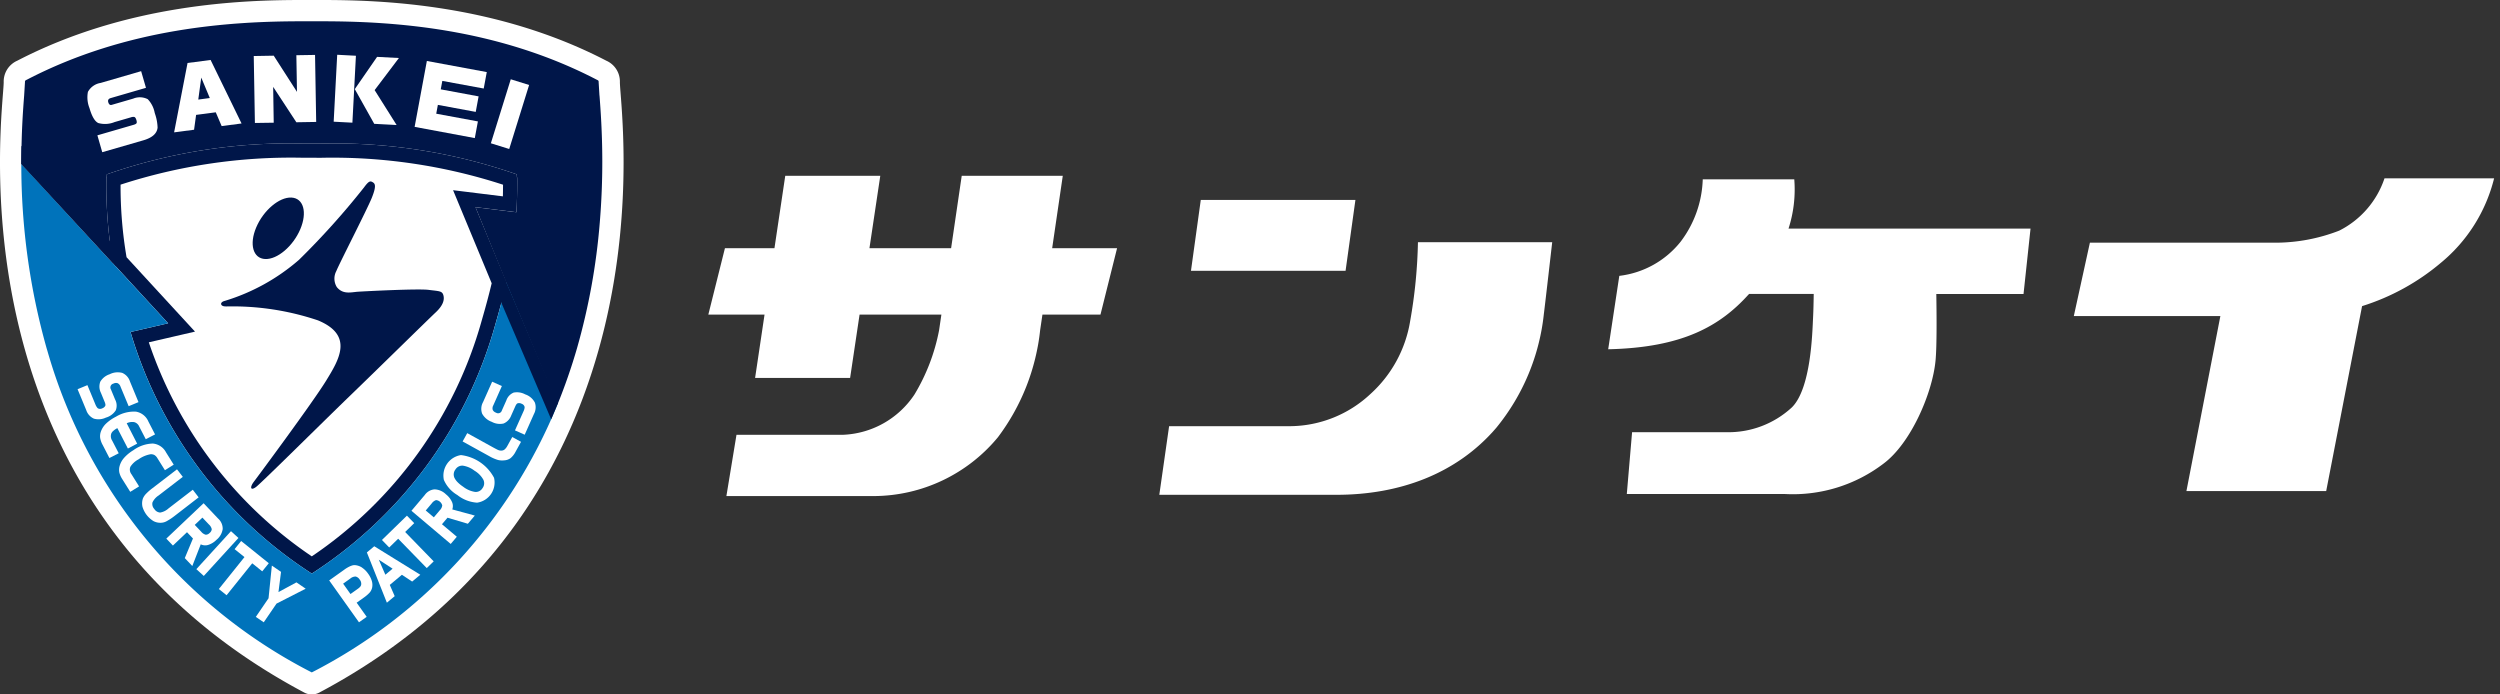 <svg xmlns="http://www.w3.org/2000/svg" xmlns:xlink="http://www.w3.org/1999/xlink" width="180" height="50" viewBox="0 0 180 50"><rect x="0" y="0" width="180" height="50" fill="#333333" stroke="none"/><defs><clipPath id="a"><rect width="128.575" height="23.058" fill="#fff"/></clipPath></defs><g transform="translate(-36 -20)"><path d="M22.965,49.878C48.933,36.113,44.632,8.016,44.632,5.911a1.637,1.637,0,0,0-.974-1.539C35.706.243,27.347,0,23.128,0H21.77C17.551,0,9.193.243,1.24,4.372A1.637,1.637,0,0,0,.266,5.911c0,2.105-4.3,30.2,21.667,43.967a1.156,1.156,0,0,0,1.032,0" transform="translate(36 20)" fill="#fff"/><path d="M51.087,31.291a39.83,39.83,0,0,0-14.08-2.217H35.65A39.835,39.835,0,0,0,21.571,31.29c-.02.542-.034-.138-.034.509a31.423,31.423,0,0,0,.5,5.923l3.95,4.292-2.706.628A31.273,31.273,0,0,0,36.329,60.034,31.315,31.315,0,0,0,49.542,42.1c.317-1.094.586-2.088.808-3.059l-2.235-5.39,2.948.364c.039-.693.058-1.427.058-2.22,0-.647-.014.033-.034-.508" transform="translate(22.12 1.263)" fill="#001649"/><path d="M37.506,31.944a39.7,39.7,0,0,0-13.089,1.938,30.469,30.469,0,0,0,.431,5.225l4.928,5.356-3.325.771A30.193,30.193,0,0,0,38.185,60.645,30.307,30.307,0,0,0,50.418,43.671c.309-1.066.533-1.907.719-2.69l-2.78-6.7,3.587.443c.006-.271.009-.552.011-.838a39.707,39.707,0,0,0-13.091-1.939Z" transform="translate(20.264 -0.587)" fill="#fff"/><path d="M39.253,41.689c-.222.971-.491,1.965-.808,3.059A31.314,31.314,0,0,1,25.232,62.677,31.273,31.273,0,0,1,12.18,45.285l2.706-.628L4.318,33.175a48.59,48.59,0,0,0,1.82,13.277c.021.073.045.145.066.219A37.584,37.584,0,0,0,25.232,69.794,37.6,37.6,0,0,0,42.915,50.517Z" transform="translate(33.217 -1.38)" fill="#0073bb"/><path d="M17.776,78.631a1.226,1.226,0,0,1-.888.09,1.017,1.017,0,0,1-.555-.619L15.71,76.6l.709-.293.588,1.422a.824.824,0,0,0,.1.175.23.23,0,0,0,.107.092.328.328,0,0,0,.269-.017.4.4,0,0,0,.221-.18.229.229,0,0,0,.008-.121.9.9,0,0,0-.055-.173l-.269-.651a1,1,0,0,1-.042-.794,1.214,1.214,0,0,1,.672-.536,1.281,1.281,0,0,1,.906-.1,1,1,0,0,1,.558.618l.615,1.488-.709.293-.583-1.4a.425.425,0,0,0-.209-.256.4.4,0,0,0-.309.032.28.28,0,0,0-.173.42l.3.726a.926.926,0,0,1,.047.773,1.258,1.258,0,0,1-.681.519" transform="translate(25.875 -28.577)" fill="#fff"/><path d="M20.937,86.683l-.487-.943a1.587,1.587,0,0,1-.18-.505,1,1,0,0,1,.053-.457A1.492,1.492,0,0,1,20.7,84.2a2.931,2.931,0,0,1,.712-.493,2.486,2.486,0,0,1,1.437-.362,1.191,1.191,0,0,1,.894.711l.48.928-.669.346-.474-.917a.546.546,0,0,0-.36-.314.9.9,0,0,0-.538.082l.753,1.468L22.266,86l-.758-1.468a1.309,1.309,0,0,0-.275.184.533.533,0,0,0-.156.192.579.579,0,0,0,.056.517l.474.916Z" transform="translate(22.941 -33.706)" fill="#fff"/><path d="M24.921,93.292l-.564-.9a1.584,1.584,0,0,1-.221-.488,1.009,1.009,0,0,1,.016-.461,1.49,1.49,0,0,1,.326-.6,2.911,2.911,0,0,1,.669-.55,2.487,2.487,0,0,1,1.4-.479,1.192,1.192,0,0,1,.95.635l.554.886-.633.4-.547-.874a.648.648,0,0,0-.207-.219.54.54,0,0,0-.277-.058,2.092,2.092,0,0,0-.87.369,1.539,1.539,0,0,0-.587.534.543.543,0,0,0,.08.538l.547.874Z" transform="translate(20.457 -37.879)" fill="#fff"/><path d="M31.083,98.428c-.1.076-.19.141-.272.193s-.162.1-.242.146a.9.9,0,0,1-.391.126,1.068,1.068,0,0,1-.576-.114,1.809,1.809,0,0,1-.8-1.036,1.123,1.123,0,0,1,.033-.6,1.1,1.1,0,0,1,.221-.33,3.794,3.794,0,0,1,.471-.412l1.761-1.355.418.544-1.746,1.343a1.2,1.2,0,0,0-.439.5.527.527,0,0,0,.135.473.536.536,0,0,0,.423.254,1.2,1.2,0,0,0,.6-.3l1.746-1.343.422.548Z" transform="translate(17.456 -41.256)" fill="#fff"/><path d="M36.159,104.872a.719.719,0,0,0,.515.049,1.43,1.43,0,0,0,.618-.374,1.23,1.23,0,0,0,.447-.775.98.98,0,0,0-.333-.758l-1.042-1.1-2.685,2.547.476.5L35.169,104l.429.452-.588,1.412.541.57Zm.364-.69a.617.617,0,0,1-.33-.217l-.466-.492.552-.524.466.492a.655.655,0,0,1,.206.338.382.382,0,0,1-.146.269.392.392,0,0,1-.282.133" transform="translate(14.295 -45.681)" fill="#fff"/><rect width="3.701" height="0.726" transform="translate(50.137 60.979) rotate(-47.622)" fill="#fff"/><path d="M47.443,111.739l-.72-.578-1.847,2.3-.557-.448,1.845-2.3-.711-.571.472-.587,1.99,1.6Z" transform="translate(7.438 -50.603)" fill="#fff"/><path d="M55.4,116.2l-2.1,1.073-.919,1.346-.571-.39.917-1.342.238-2.351.661.451-.185,1.456,1.294-.7Z" transform="translate(2.609 -53.813)" fill="#fff"/><path d="M69.045,114.625a1.071,1.071,0,0,0-.5-.178.747.747,0,0,0-.161.008,1.42,1.42,0,0,0-.186.062,2.389,2.389,0,0,0-.448.264l-1.075.765,2.145,3.016.555-.394-.723-1.018.539-.383a2.5,2.5,0,0,0,.249-.2,2.068,2.068,0,0,0,.167-.167.827.827,0,0,0,.163-.351.985.985,0,0,0-.029-.473,1.727,1.727,0,0,0-.263-.515,1.649,1.649,0,0,0-.437-.435m-.061,1.209a.307.307,0,0,1-.069.161.862.862,0,0,1-.162.145l-.541.385-.53-.746.513-.365a.6.6,0,0,1,.391-.149.483.483,0,0,1,.291.224.462.462,0,0,1,.107.344" transform="translate(-6.973 -53.756)" fill="#fff"/><path d="M74.83,110.624l-.531.445,1.44,3.62.564-.471-.355-.81.872-.729.74.488.586-.491Zm.8,2.05-.472-1.081.992.646Z" transform="translate(-11.884 -51.294)" fill="#fff"/><path d="M79.671,104.968l-.654.636,2.056,2.115-.5.486-2.058-2.114-.646.629-.523-.539,1.8-1.752Z" transform="translate(-13.847 -47.302)" fill="#fff"/><path d="M86.264,100.547a.715.715,0,0,0-.011-.513,1.458,1.458,0,0,0-.442-.571,1.238,1.238,0,0,0-.818-.36.951.951,0,0,0-.708.405l-.961,1.138,2.828,2.388.439-.52-1.07-.9.4-.47,1.465.436.5-.59Zm-.723-.286a.588.588,0,0,1-.173.345l-.432.512-.583-.493.432-.511a.633.633,0,0,1,.31-.237.507.507,0,0,1,.447.384" transform="translate(-17.7 -43.869)" fill="#fff"/><path d="M91.018,92.161a1.493,1.493,0,0,0-1.23,1.785,2.336,2.336,0,0,0,.971,1.091,2.54,2.54,0,0,0,1.421.55A1.466,1.466,0,0,0,93.4,93.794a3.119,3.119,0,0,0-2.384-1.633m1.617,1.776a.582.582,0,0,1-.059.6.567.567,0,0,1-.539.276,1.862,1.862,0,0,1-.861-.377,2.524,2.524,0,0,1-.4-.327,1.206,1.206,0,0,1-.225-.313.585.585,0,0,1,.069-.594.579.579,0,0,1,.534-.28,1.808,1.808,0,0,1,.842.364,1.742,1.742,0,0,1,.639.65" transform="translate(-21.83 -39.395)" fill="#fff"/><path d="M97.892,88.34l-.382.693a1.533,1.533,0,0,1-.366.477.859.859,0,0,1-.441.162,1.572,1.572,0,0,1-.242.008,1.1,1.1,0,0,1-.242-.038,2.937,2.937,0,0,1-.618-.273l-1.914-1.056.332-.6,1.889,1.042c.077.042.148.08.215.113a1.035,1.035,0,0,0,.166.077.531.531,0,0,0,.18.026.37.37,0,0,0,.121-.018.329.329,0,0,0,.116-.061.86.86,0,0,0,.2-.255l.355-.644Z" transform="translate(-24.378 -36.528)" fill="#fff"/><path d="M100.645,78.208a1.229,1.229,0,0,1,.677.582,1.018,1.018,0,0,1-.067.829l-.664,1.489-.7-.313.626-1.4a.8.8,0,0,0,.061-.191.243.243,0,0,0-.007-.142.333.333,0,0,0-.2-.183.4.4,0,0,0-.283-.036.223.223,0,0,0-.094.077.9.9,0,0,0-.087.159l-.287.644a1,1,0,0,1-.547.577,1.213,1.213,0,0,1-.851-.119,1.28,1.28,0,0,1-.695-.59,1,1,0,0,1,.065-.83l.656-1.471.7.313-.616,1.388a.423.423,0,0,0-.042.329.4.4,0,0,0,.236.2.28.28,0,0,0,.423-.164l.32-.716a.927.927,0,0,1,.529-.566,1.254,1.254,0,0,1,.845.137" transform="translate(-26.813 -29.808)" fill="#fff"/><path d="M45.123,45.742c-.393.024-.485-.294-.087-.393a14.582,14.582,0,0,0,5.35-2.958,55.838,55.838,0,0,0,4.685-5.217c.365-.5.465-.465.631-.365s.266.266-.066,1.1-2.365,4.784-2.558,5.283a1.156,1.156,0,0,0,.033,1.163c.449.553,1.03.365,1.528.332.464-.031,4.32-.232,5.084-.133s.977.068,1.063.4-.033.731-.565,1.229-4.253,4.154-6.147,5.981-6.38,6.28-6.778,6.579-.466.033-.166-.365,4.22-5.682,5.184-7.244,2.038-3.308-.565-4.386a19.29,19.29,0,0,0-6.625-1" transform="translate(7.141 -3.683)" fill="#001649"/><path d="M54.6,42.286c-.519,1.222-1.65,2.184-2.526,2.147s-1.165-1.058-.646-2.28,1.65-2.183,2.526-2.146,1.165,1.057.646,2.279" transform="translate(3.021 -5.783)" fill="#001649"/><path d="M104.628,65.628l-3.785-8.857-.827.354,4.126,9.655Z" transform="translate(-28.457 -16.588)" fill="#001649"/><path d="M45.942,9.654l-.059-.968a.289.289,0,0,0-.01-.092.343.343,0,0,0-.117-.077l-.022-.011c-7.25-3.764-14.787-4.2-19.825-4.2H24.552c-5.038,0-12.575.436-19.824,4.2l-.022.011a.338.338,0,0,0-.117.077.268.268,0,0,0-.01.092l-.059.968c-.073.938-.2,2.608-.2,4.772,0,.047,0,.1,0,.143l6.618,7.191a31.421,31.421,0,0,1-.5-5.923c0-.648.014.032.034-.51a39.834,39.834,0,0,1,14.079-2.216h1.357a39.822,39.822,0,0,1,14.08,2.217c.02.541.034-.138.034.508,0,.793-.019,1.527-.058,2.22l-2.948-.364L39.222,23.1l3.692,8.813a41.269,41.269,0,0,0,1.411-4.065,46.549,46.549,0,0,0,1.64-9.048c.133-1.6.181-3.077.181-4.373,0-2.164-.13-3.834-.2-4.772" transform="translate(33.219 17.226)" fill="#001649"/><path d="M18.75,20.244,18.4,19.029l2.616-.76q.193-.056.215-.143a.423.423,0,0,0-.024-.2q-.058-.2-.158-.221a.476.476,0,0,0-.231.027l-1.179.342a1.806,1.806,0,0,1-1.177.069q-.371-.178-.631-1.073a2.1,2.1,0,0,1-.113-1.17,1.268,1.268,0,0,1,.917-.644l2.915-.847.348,1.2-2.535.737q-.247.071-.18.3t.236.193l1.559-.453a1.249,1.249,0,0,1,1.047.04,1.93,1.93,0,0,1,.5.974l.022.075a3.344,3.344,0,0,1,.187,1q-.066.635-1.025.913Z" transform="translate(24.612 10.715)" fill="#fff"/><path d="M36.7,17.164l.146-1.069,1.416-.186.424.993,1.433-.189L37.89,12.139l-1.66.219-.967,4.995Zm.517-3.754.616,1.472-.83.11Z" transform="translate(13.273 12.177)" fill="#fff"/><path d="M51.47,16.02l-.083-4.82,1.439-.025L54.5,13.781l-.045-2.639L55.8,11.12l.082,4.825-1.427.024-1.67-2.549L52.825,16Z" transform="translate(2.883 12.834)" fill="#fff"/><path d="M70.495,16.064l-1.4-2.5L70.7,11.243l1.571.082-1.747,2.311,1.583,2.513Zm-2.92-.154.253-4.819,1.348.071-.253,4.819Z" transform="translate(-7.55 12.852)" fill="#fff"/><path d="M83.966,17.1l.881-4.745,4.314.8-.22,1.184L85.96,13.79l-.113.608,2.726.506-.207,1.118-2.726-.506-.118.635,3,.556-.223,1.2Z" transform="translate(-18.113 12.035)" fill="#fff"/><rect width="4.826" height="1.384" transform="matrix(0.297, -0.955, 0.955, 0.297, 71.342, 30.316)" fill="#fff"/><path d="M4.294,30.836l6.839,7.38.66-.612-7.48-8.07Z" transform="translate(33.232 0.966)" fill="#001649"/><g transform="translate(87 32.659)"><g transform="translate(0 0)" clip-path="url(#a)"><path d="M29.429,5.212H24.756L25.52,0H18.244L17.48,5.212H11.6L12.38,0H5.538L4.761,5.212H1.195L0,9.991H4.047l-.68,4.561h6.841l.681-4.561H16.78l-.165,1.122a14.055,14.055,0,0,1-1.774,4.633,6.485,6.485,0,0,1-5.14,2.9H2.027L1.3,23.058H11.945a11.649,11.649,0,0,0,8.905-4.235,15.566,15.566,0,0,0,3.04-7.71l.165-1.122h4.179Z" transform="translate(0 0)" fill="#fff"/><path d="M86.6,3.738H75.466l-.706,5.1H85.891Z" transform="translate(-40.01 -2)" fill="#fff"/><path d="M88.478,10.28h9.665s-.489,4.289-.6,5.158a15.52,15.52,0,0,1-3.421,8.2C91.247,27,87.084,28.469,82.614,28.469H69.854l.706-4.941H79.3a8.542,8.542,0,0,0,5.755-2.317,9.024,9.024,0,0,0,2.86-5.249,36.189,36.189,0,0,0,.561-5.683" transform="translate(-37.384 -5.502)" fill="#fff"/><path d="M169.8,4.093H152.375A9.162,9.162,0,0,0,152.79.545H146.2a7.818,7.818,0,0,1-1.592,4.489,6.637,6.637,0,0,1-4.416,2.461l-.8,5.285c5.343-.117,8.066-1.664,10.141-3.982h4.657c-.007.523-.02,1.17-.047,1.7-.054,1.086-.145,5.086-1.52,6.461a6.727,6.727,0,0,1-4.724,1.792h-6.787l-.38,4.452h11.4A10.766,10.766,0,0,0,159.233,21c1.955-1.466,3.511-5.068,3.729-7.421.1-1.055.076-3.439.054-4.778h6.28Z" transform="translate(-74.602 -0.292)" fill="#fff"/><path d="M233.88.39a6.536,6.536,0,0,1-3.258,3.765,12.705,12.705,0,0,1-4.561.869H212.668l-1.158,5.285h10.552l-2.444,12.6h10.063l2.584-13.318a16.351,16.351,0,0,0,5.669-3.115A11.433,11.433,0,0,0,241.772.39Z" transform="translate(-113.196 -0.209)" fill="#fff"/></g></g><rect width="180" height="50" transform="translate(36 20)" fill="none"/></g></svg>